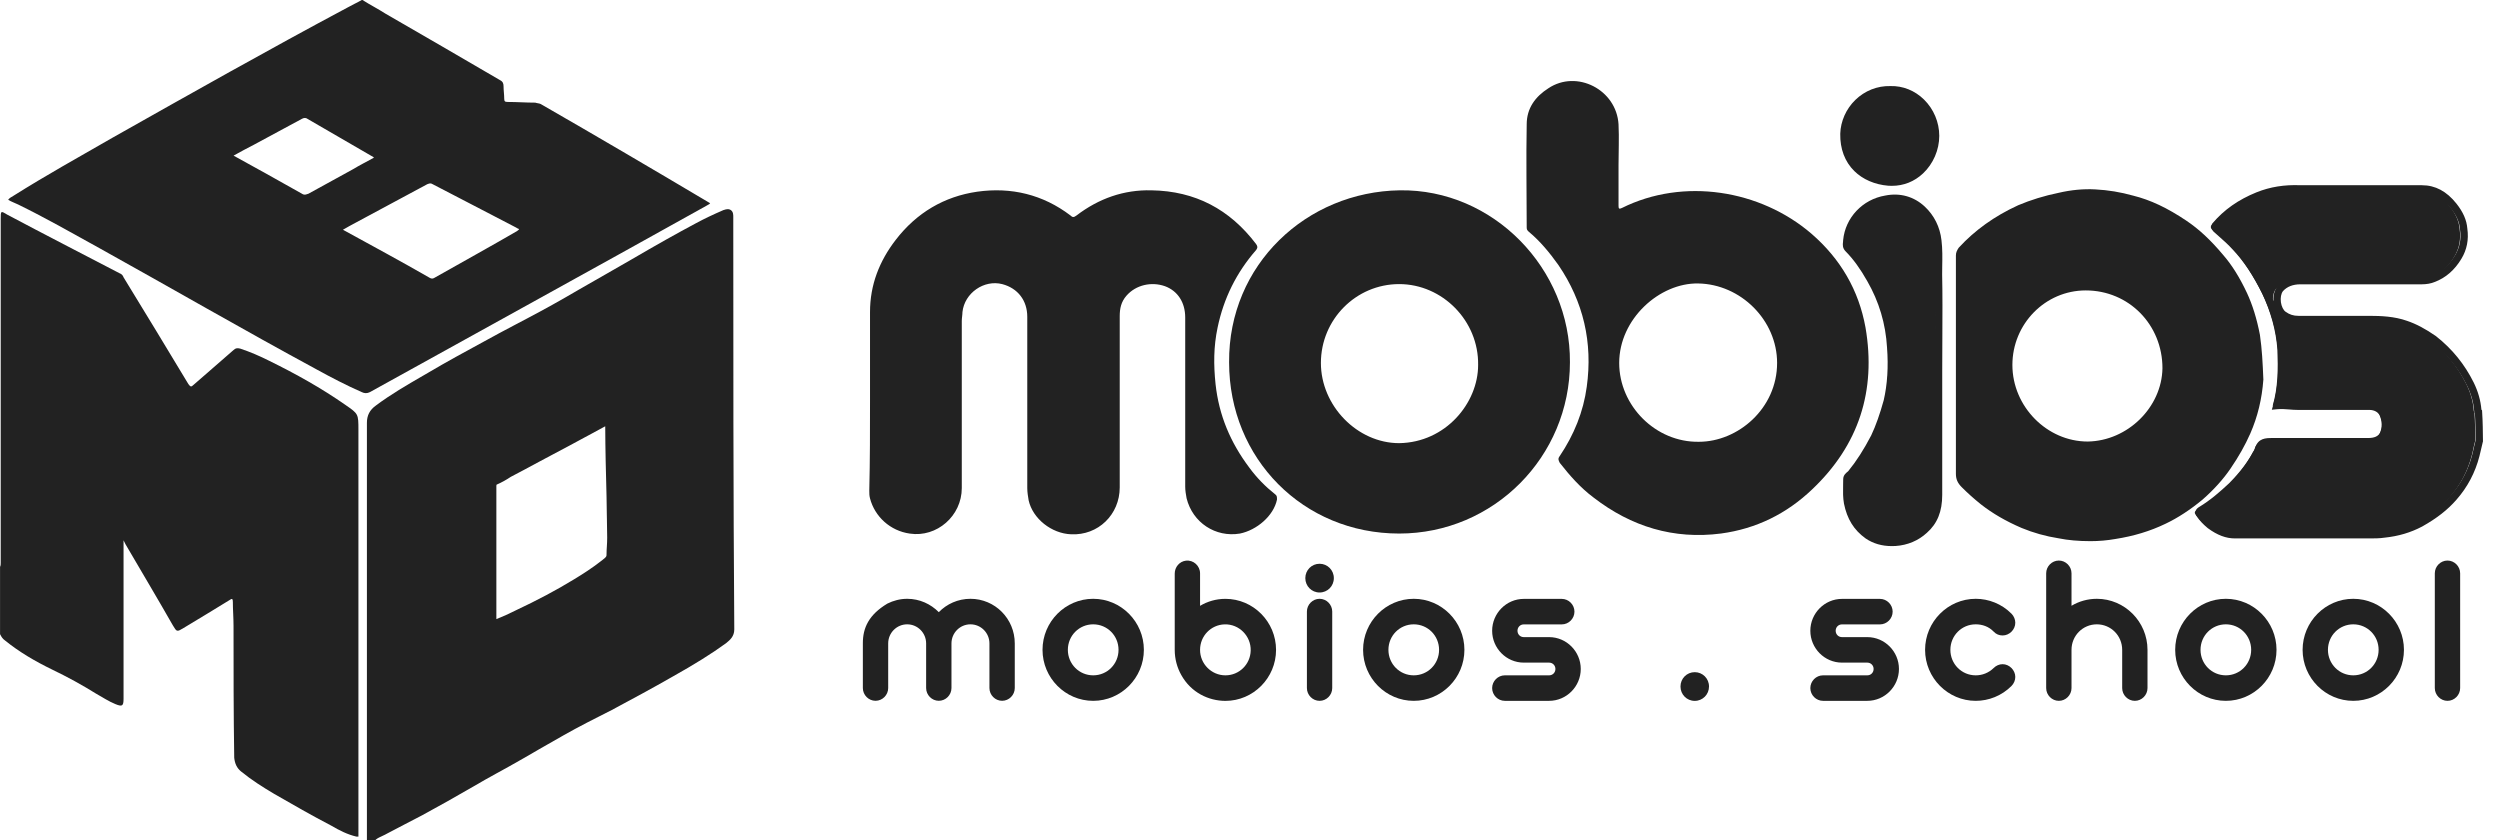 <?xml version="1.0" encoding="UTF-8"?> <svg xmlns="http://www.w3.org/2000/svg" width="119" height="40" viewBox="0 0 119 40" fill="none"> <g clip-path="url(#clip0_324_191)"> <path d="M0.034 15.205C0.034 13.619 0.034 12.003 0.034 10.417C0.034 10.028 0.034 10.028 0.356 10.223C2.123 11.162 3.889 12.068 5.688 13.006C5.785 13.039 5.848 13.104 5.881 13.2C6.909 14.881 7.936 16.565 8.965 18.279C9.062 18.409 9.095 18.439 9.222 18.311C9.865 17.762 10.475 17.212 11.118 16.66C11.215 16.563 11.31 16.563 11.44 16.595C11.921 16.756 12.371 16.951 12.82 17.177C14.074 17.792 15.295 18.472 16.451 19.28C17.061 19.702 17.061 19.702 17.061 20.477C17.061 26.851 17.061 33.224 17.061 39.596C17.061 39.661 17.061 39.727 17.061 39.822C17.029 39.822 16.997 39.822 16.964 39.822C16.546 39.725 16.162 39.531 15.776 39.305C14.844 38.821 13.944 38.302 13.045 37.785C12.499 37.461 11.985 37.137 11.47 36.718C11.278 36.557 11.181 36.362 11.149 36.071C11.116 33.968 11.116 31.897 11.116 29.794C11.116 29.406 11.084 29.019 11.084 28.663C11.084 28.502 11.052 28.469 10.924 28.565C10.184 29.017 9.446 29.471 8.739 29.892C8.418 30.086 8.418 30.086 8.225 29.762C7.486 28.467 6.715 27.175 5.978 25.913C5.945 25.847 5.913 25.782 5.881 25.719C5.881 25.784 5.881 25.849 5.881 25.913C5.881 28.372 5.881 30.798 5.881 33.257C5.881 33.613 5.816 33.646 5.494 33.516C5.173 33.385 4.884 33.192 4.595 33.031C3.92 32.61 3.214 32.223 2.474 31.867C1.672 31.478 0.9 31.026 0.226 30.476C0.129 30.411 0.067 30.315 0.002 30.185C0.002 29.118 0.002 28.05 0.002 26.983C0.034 26.918 0.034 26.853 0.034 26.79C0.034 26.014 0.034 25.204 0.034 24.428C0.034 23.911 0.034 23.392 0.034 22.875C0.034 22.39 0.034 21.872 0.034 21.387C0.034 20.837 0.034 20.32 0.034 19.769C0.034 19.284 0.034 18.798 0.034 18.313C0.034 17.861 0.034 17.375 0.034 16.923C0.034 16.369 0.034 15.787 0.034 15.205Z" fill="#222222"></path> <path d="M41.413 19.024C41.413 17.633 41.413 16.241 41.413 14.851C41.413 13.556 41.861 12.424 42.634 11.421C43.63 10.126 44.946 9.35 46.521 9.124C48.128 8.898 49.638 9.255 50.954 10.256C51.051 10.354 51.114 10.354 51.243 10.256C52.303 9.448 53.491 9.027 54.809 9.059C56.897 9.092 58.535 9.965 59.788 11.614C59.853 11.712 59.885 11.775 59.788 11.905C58.856 12.972 58.246 14.201 57.957 15.594C57.765 16.5 57.765 17.373 57.86 18.279C58.02 19.767 58.567 21.061 59.467 22.259C59.821 22.743 60.237 23.164 60.688 23.521C60.785 23.586 60.785 23.651 60.785 23.779C60.625 24.555 59.821 25.235 59.018 25.398C57.862 25.591 56.77 24.88 56.481 23.716C56.449 23.523 56.416 23.36 56.416 23.166C56.416 20.481 56.416 17.796 56.416 15.111C56.416 14.399 56.062 13.849 55.452 13.623C54.809 13.397 54.071 13.558 53.62 14.075C53.364 14.366 53.299 14.69 53.299 15.046C53.299 16.308 53.299 17.57 53.299 18.863C53.299 20.319 53.299 21.741 53.299 23.199C53.299 24.494 52.27 25.495 50.986 25.432C50.055 25.399 49.155 24.687 48.963 23.814C48.931 23.62 48.898 23.425 48.898 23.231C48.898 20.514 48.898 17.796 48.898 15.079C48.898 14.303 48.449 13.721 47.71 13.525C46.842 13.299 45.91 13.947 45.813 14.853C45.813 14.983 45.781 15.144 45.781 15.274C45.781 17.926 45.781 20.579 45.781 23.231C45.781 24.559 44.593 25.593 43.307 25.399C42.375 25.269 41.637 24.591 41.411 23.718C41.378 23.588 41.378 23.492 41.378 23.362C41.413 21.902 41.413 20.479 41.413 19.024Z" fill="#222222"></path> <path d="M66.633 9.059C62.2 9.124 58.472 12.585 58.505 17.244C58.505 21.839 62.038 25.397 66.601 25.397C71.099 25.397 74.729 21.741 74.729 17.244C74.76 12.778 71.066 8.994 66.633 9.059ZM66.601 21.094C64.609 21.094 62.875 19.315 62.875 17.277C62.875 15.207 64.545 13.523 66.601 13.523C68.657 13.523 70.391 15.27 70.359 17.373C70.359 19.184 68.816 21.061 66.601 21.094Z" fill="#222222"></path> <path d="M88.799 15.594C88.478 13.815 87.611 12.326 86.23 11.129C83.788 9.027 80.125 8.444 77.202 9.9C77.072 9.965 77.042 9.932 77.042 9.802C77.042 9.155 77.042 8.508 77.042 7.86C77.042 7.213 77.074 6.566 77.042 5.918C76.945 4.267 75.051 3.298 73.7 4.204C73.09 4.593 72.671 5.143 72.671 5.918C72.639 7.569 72.671 9.186 72.671 10.836C72.671 10.934 72.704 10.967 72.769 11.03C73.314 11.482 73.765 12.033 74.181 12.616C75.37 14.362 75.821 16.304 75.53 18.407C75.37 19.604 74.919 20.703 74.244 21.707C74.147 21.837 74.18 21.9 74.244 22.03C74.725 22.645 75.241 23.227 75.851 23.681C77.65 25.072 79.674 25.687 81.924 25.395C83.594 25.169 85.041 24.457 86.26 23.293C88.478 21.19 89.314 18.602 88.799 15.594ZM80.865 21.029C78.809 21.061 77.074 19.315 77.074 17.277C77.074 15.174 79.003 13.46 80.832 13.493C82.856 13.525 84.59 15.239 84.59 17.277C84.59 19.443 82.728 21.029 80.865 21.029Z" fill="#222222"></path> <path d="M92.14 13.069C92.14 12.519 92.172 11.97 92.108 11.451C92.043 10.868 91.786 10.351 91.368 9.963C90.887 9.511 90.276 9.348 89.633 9.478C88.669 9.639 87.867 10.417 87.77 11.451C87.77 11.581 87.705 11.709 87.834 11.839C88.253 12.261 88.605 12.778 88.894 13.295C89.472 14.299 89.793 15.398 89.858 16.53C89.922 17.37 89.89 18.244 89.698 19.085C89.538 19.667 89.344 20.249 89.088 20.799C88.766 21.413 88.412 21.996 87.964 22.545C87.899 22.61 87.772 22.675 87.772 22.804C87.772 23.193 87.739 23.579 87.804 23.936C87.933 24.583 88.222 25.1 88.768 25.489C89.154 25.747 89.603 25.845 90.086 25.812C90.6 25.78 91.083 25.587 91.467 25.23C91.98 24.778 92.142 24.194 92.142 23.549C92.142 21.576 92.142 19.634 92.142 17.662C92.14 16.11 92.172 14.59 92.14 13.069Z" fill="#222222"></path> <path d="M92.446 13.067C92.446 12.935 92.448 12.805 92.45 12.659C92.457 12.297 92.465 11.845 92.414 11.432C92.343 10.805 92.067 10.254 91.621 9.836C91.109 9.356 90.442 9.166 89.738 9.308C88.658 9.488 87.834 10.361 87.733 11.434V11.451C87.733 11.472 87.73 11.495 87.728 11.522L87.726 11.531C87.714 11.635 87.695 11.807 87.849 11.962C88.209 12.324 88.557 12.803 88.882 13.383C89.443 14.356 89.759 15.419 89.823 16.545C89.892 17.453 89.839 18.294 89.667 19.044C89.485 19.705 89.291 20.255 89.07 20.724C88.711 21.412 88.363 21.953 87.975 22.428L87.971 22.432C87.962 22.44 87.952 22.45 87.939 22.459C87.868 22.517 87.737 22.622 87.737 22.804C87.737 22.903 87.735 23.005 87.733 23.093V23.118C87.728 23.399 87.722 23.692 87.773 23.97C87.92 24.704 88.247 25.23 88.8 25.627L88.81 25.634C89.165 25.874 89.58 25.994 90.044 25.994C90.105 25.994 90.169 25.993 90.234 25.989C90.803 25.95 91.316 25.734 91.718 25.363C92.218 24.922 92.45 24.347 92.45 23.553V17.662C92.448 17.106 92.452 16.549 92.456 16.055C92.461 15.044 92.467 14.053 92.446 13.067ZM89.989 19.138L89.991 19.133L89.993 19.123C90.173 18.33 90.228 17.453 90.156 16.52C90.09 15.341 89.757 14.228 89.171 13.211C88.831 12.604 88.466 12.102 88.083 11.717C88.049 11.682 88.047 11.667 88.058 11.571C88.066 11.529 88.068 11.495 88.068 11.458C88.157 10.549 88.861 9.806 89.782 9.649H89.787L89.795 9.647C90.394 9.526 90.942 9.679 91.379 10.089C91.767 10.451 92.005 10.928 92.064 11.472C92.111 11.845 92.106 12.234 92.1 12.646V12.652C92.098 12.793 92.096 12.931 92.096 13.067V13.071C92.115 14.006 92.109 14.961 92.106 15.886L92.104 16.053C92.104 16.223 92.102 16.396 92.102 16.57C92.1 16.926 92.098 17.296 92.098 17.66V23.547C92.098 24.235 91.902 24.727 91.482 25.098L91.478 25.102C91.136 25.422 90.694 25.608 90.204 25.638C89.742 25.669 89.335 25.571 88.994 25.345C88.517 25.002 88.232 24.545 88.099 23.903C88.055 23.656 88.06 23.388 88.066 23.105V23.099C88.068 23.013 88.07 22.907 88.07 22.802C88.07 22.785 88.118 22.746 88.144 22.723C88.167 22.706 88.19 22.687 88.211 22.664L88.222 22.649C88.627 22.155 88.99 21.59 89.365 20.873L89.367 20.868C89.601 20.379 89.804 19.81 89.989 19.138Z" fill="#222222"></path> <path d="M89.892 8.67C91.24 8.768 92.14 7.603 92.14 6.469C92.14 5.272 91.175 4.236 89.987 4.269C88.766 4.236 87.802 5.24 87.769 6.372C87.739 7.797 88.734 8.572 89.892 8.67Z" fill="#222222"></path> <path d="M91.582 4.738C91.145 4.309 90.576 4.081 89.985 4.097C89.359 4.081 88.766 4.317 88.311 4.759C87.874 5.186 87.613 5.772 87.596 6.368C87.583 7.082 87.813 7.697 88.264 8.141C88.667 8.54 89.239 8.787 89.876 8.84H89.882C89.941 8.844 89.996 8.846 90.052 8.846C90.612 8.846 91.124 8.643 91.535 8.256C92.02 7.802 92.309 7.134 92.309 6.468C92.309 5.822 92.045 5.192 91.582 4.738ZM91.969 6.469C91.969 7.042 91.719 7.615 91.305 8.005C91.061 8.233 90.907 8.57 89.905 8.498C88.979 8.419 87.91 7.818 87.942 6.376C87.973 5.297 88.909 4.411 89.985 4.441H89.991H89.994C90.01 4.441 90.025 4.441 90.042 4.441C90.525 4.441 90.987 4.635 91.347 4.987C91.74 5.374 91.969 5.914 91.969 6.469Z" fill="#222222"></path> <path d="M107.408 15.982C107.279 15.302 107.087 14.624 106.798 14.009C106.509 13.395 106.155 12.78 105.706 12.263C105.193 11.648 104.647 11.098 103.972 10.645C103.201 10.127 102.397 9.706 101.497 9.48C100.919 9.319 100.341 9.222 99.731 9.189C99.153 9.156 98.574 9.222 98.028 9.35C97.386 9.48 96.743 9.674 96.132 9.932C95.073 10.417 94.141 11.064 93.369 11.905C93.304 12.002 93.272 12.066 93.272 12.163C93.272 13.91 93.272 15.656 93.272 17.405C93.272 19.119 93.272 20.835 93.272 22.549C93.272 22.775 93.337 22.905 93.496 23.066C93.785 23.357 94.075 23.616 94.396 23.874C94.974 24.326 95.617 24.683 96.292 24.974C96.838 25.2 97.416 25.363 98.027 25.458C98.508 25.556 99.023 25.588 99.504 25.588C99.89 25.588 100.275 25.556 100.661 25.491C101.496 25.361 102.268 25.135 103.006 24.778C103.616 24.487 104.194 24.099 104.74 23.646C105.221 23.225 105.672 22.741 106.026 22.224C106.379 21.706 106.701 21.157 106.958 20.573C107.311 19.765 107.503 18.922 107.568 18.049C107.538 17.34 107.505 16.662 107.408 15.982ZM99.377 21.189C97.321 21.189 95.619 19.41 95.619 17.372C95.619 15.27 97.289 13.651 99.282 13.651C101.467 13.651 103.104 15.365 103.104 17.533C103.072 19.41 101.465 21.159 99.377 21.189Z" fill="#222222"></path> <path d="M99.281 13.479C98.264 13.479 97.303 13.877 96.583 14.601C95.85 15.335 95.447 16.319 95.447 17.372C95.447 18.393 95.87 19.412 96.604 20.167C97.357 20.936 98.342 21.362 99.376 21.362C100.413 21.346 101.39 20.925 102.132 20.174C102.842 19.456 103.256 18.495 103.275 17.533C103.275 16.434 102.87 15.413 102.136 14.659C101.392 13.898 100.381 13.479 99.281 13.479ZM99.281 13.824C101.33 13.824 102.933 15.451 102.933 17.529C102.901 19.391 101.273 20.988 99.376 21.017C97.433 21.017 95.79 19.349 95.79 17.372C95.79 15.415 97.357 13.824 99.281 13.824Z" fill="#222222"></path> <path d="M107.735 18.039C107.703 17.269 107.671 16.627 107.575 15.961V15.955L107.574 15.947C107.427 15.18 107.218 14.504 106.95 13.933C106.604 13.199 106.238 12.615 105.833 12.148C105.225 11.422 104.679 10.913 104.063 10.499C103.163 9.896 102.361 9.516 101.537 9.312C100.94 9.145 100.35 9.047 99.736 9.015C99.173 8.984 98.585 9.04 97.988 9.179C97.313 9.317 96.665 9.516 96.062 9.771L96.048 9.777L96.046 9.779C94.944 10.284 94 10.96 93.241 11.786L93.232 11.796L93.224 11.809C93.154 11.918 93.101 12.014 93.101 12.163V22.549C93.101 22.809 93.179 22.988 93.376 23.187C93.662 23.474 93.953 23.735 94.293 24.008C94.847 24.441 95.48 24.809 96.229 25.131C96.786 25.362 97.382 25.529 97.998 25.625C98.431 25.713 98.939 25.759 99.506 25.759C99.907 25.759 100.305 25.724 100.685 25.657C101.566 25.52 102.349 25.282 103.078 24.931C103.665 24.652 104.261 24.263 104.846 23.777L104.852 23.771C105.369 23.319 105.822 22.817 106.164 22.317C106.56 21.739 106.87 21.189 107.113 20.638C107.463 19.839 107.669 18.994 107.737 18.058V18.056L107.735 18.039ZM107.395 18.045C107.326 18.939 107.13 19.743 106.798 20.504C106.566 21.032 106.267 21.565 105.883 22.126C105.556 22.603 105.122 23.083 104.628 23.514C104.061 23.983 103.49 24.357 102.931 24.621C102.235 24.958 101.482 25.186 100.632 25.32C100.253 25.384 99.873 25.414 99.504 25.414C98.966 25.414 98.481 25.372 98.061 25.288L98.053 25.286H98.047C97.458 25.192 96.891 25.033 96.36 24.813C95.634 24.499 95.027 24.146 94.504 23.736C94.181 23.478 93.899 23.225 93.62 22.942C93.485 22.804 93.447 22.716 93.447 22.545V12.163C93.447 12.119 93.456 12.09 93.508 12.012C94.24 11.219 95.147 10.574 96.204 10.093C96.794 9.844 97.418 9.652 98.059 9.522H98.064L98.074 9.52C98.642 9.386 99.2 9.333 99.728 9.363C100.316 9.394 100.883 9.488 101.457 9.649L101.467 9.65H101.471C102.252 9.848 103.019 10.21 103.882 10.788C104.47 11.183 104.995 11.673 105.582 12.376C105.968 12.82 106.316 13.379 106.647 14.082C106.904 14.628 107.106 15.277 107.245 16.009C107.33 16.66 107.362 17.29 107.395 18.045Z" fill="#222222"></path> <path d="M117.817 20.996C117.752 21.222 117.72 21.448 117.657 21.676C117.465 22.421 117.111 23.099 116.598 23.681C116.149 24.198 115.601 24.587 115.023 24.91C114.477 25.201 113.899 25.362 113.289 25.427C113.064 25.46 112.807 25.46 112.581 25.46C110.46 25.46 108.308 25.46 106.187 25.46C105.738 25.46 105.352 25.267 104.998 25.008C104.806 24.847 104.645 24.684 104.517 24.491C104.453 24.426 104.453 24.361 104.55 24.298C105.095 23.974 105.578 23.553 106.027 23.133C106.508 22.649 106.927 22.13 107.248 21.515C107.281 21.482 107.313 21.45 107.313 21.385C107.41 21.028 107.667 21.028 107.956 21.028C109.466 21.028 111.008 21.028 112.518 21.028C112.807 21.028 113.096 20.963 113.258 20.672C113.418 20.349 113.387 20.025 113.258 19.734C113.129 19.475 112.872 19.345 112.583 19.345C111.459 19.345 110.303 19.345 109.177 19.345C108.855 19.345 108.534 19.28 108.18 19.312C108.437 18.439 108.437 17.533 108.405 16.66C108.34 15.722 108.083 14.816 107.665 13.942C107.279 13.167 106.83 12.422 106.219 11.774C105.93 11.451 105.609 11.192 105.287 10.901C105.223 10.836 105.223 10.803 105.255 10.74C105.801 10.093 106.476 9.641 107.279 9.317C107.922 9.059 108.597 8.961 109.302 8.994C111.231 8.994 113.157 8.994 115.086 8.994C115.729 8.994 116.21 9.317 116.596 9.802C116.853 10.125 117.045 10.482 117.077 10.901C117.142 11.353 117.077 11.807 116.82 12.228C116.531 12.713 116.145 13.069 115.632 13.264C115.472 13.329 115.278 13.362 115.086 13.362C113.157 13.362 111.231 13.362 109.302 13.362C108.949 13.362 108.595 13.46 108.338 13.751C108.081 14.075 108.178 14.754 108.498 14.98C108.722 15.141 108.947 15.206 109.205 15.206C110.329 15.206 111.453 15.206 112.579 15.206C113.157 15.206 113.768 15.239 114.314 15.432C114.795 15.593 115.246 15.854 115.662 16.145C116.402 16.727 116.98 17.439 117.396 18.28C117.589 18.669 117.718 19.088 117.75 19.542C117.75 19.575 117.75 19.575 117.783 19.607C117.817 20.122 117.817 20.544 117.817 20.996Z" fill="#222222"></path> <path d="M118.149 19.596L118.145 19.531L118.115 19.5C118.08 19.067 117.957 18.631 117.746 18.204C117.318 17.342 116.721 16.606 115.967 16.013L115.962 16.007L115.956 16.003C115.458 15.655 115.003 15.415 114.568 15.27C113.982 15.061 113.333 15.034 112.776 15.034H109.402C109.17 15.034 108.982 14.975 108.794 14.839C108.687 14.764 108.6 14.586 108.571 14.387C108.543 14.174 108.579 13.977 108.668 13.86C108.862 13.644 109.142 13.533 109.501 13.533H115.285C115.503 13.533 115.72 13.494 115.891 13.423C116.416 13.224 116.844 12.853 117.164 12.316C117.424 11.887 117.519 11.403 117.445 10.88C117.413 10.474 117.247 10.097 116.926 9.691C116.458 9.103 115.92 8.817 115.283 8.817H109.503C108.742 8.785 108.058 8.894 107.411 9.154C106.548 9.503 105.863 9.984 105.321 10.623L105.31 10.635L105.296 10.656C105.226 10.792 105.245 10.903 105.359 11.018L105.365 11.024C105.45 11.102 105.534 11.177 105.616 11.248C105.829 11.434 106.068 11.646 106.285 11.887L106.289 11.891C106.802 12.435 107.253 13.109 107.704 14.013C108.12 14.886 108.364 15.779 108.427 16.666C108.457 17.46 108.467 18.384 108.21 19.259L108.138 19.504L108.389 19.479C108.592 19.46 108.796 19.477 108.974 19.491C109.092 19.502 109.231 19.512 109.372 19.512H112.778C113.016 19.512 113.206 19.617 113.299 19.803C113.421 20.078 113.423 20.341 113.303 20.586C113.198 20.772 113.021 20.85 112.713 20.85H108.151C107.866 20.85 107.476 20.85 107.344 21.331L107.337 21.352V21.373C107.333 21.379 107.325 21.385 107.324 21.387L107.306 21.404L107.293 21.429C107.01 21.973 106.631 22.472 106.106 23.003C105.673 23.407 105.199 23.823 104.663 24.142L104.653 24.148C104.539 24.223 104.507 24.311 104.499 24.372C104.492 24.453 104.518 24.529 104.579 24.594C104.699 24.776 104.855 24.943 105.085 25.136L105.096 25.144C105.547 25.475 105.956 25.629 106.384 25.629H112.778C113.01 25.629 113.271 25.629 113.51 25.592C114.166 25.523 114.748 25.351 115.287 25.066H115.288L115.306 25.056C115.998 24.667 116.511 24.265 116.924 23.79C117.451 23.192 117.82 22.495 118.021 21.716C118.054 21.593 118.08 21.477 118.101 21.379C118.122 21.276 118.149 21.157 118.181 21.04L118.189 21.017V20.992C118.183 20.542 118.183 20.117 118.149 19.596ZM108.147 21.206H112.71C113.141 21.206 113.432 21.061 113.6 20.762L113.603 20.755C113.771 20.414 113.771 20.038 113.607 19.669L113.603 19.661C113.449 19.353 113.147 19.177 112.774 19.177H109.368C109.254 19.177 109.14 19.169 109.02 19.159L108.999 19.157C108.875 19.148 108.739 19.136 108.596 19.134C108.805 18.284 108.794 17.413 108.765 16.658V16.65C108.727 16.099 108.623 15.543 108.451 14.994C108.493 15.043 108.539 15.088 108.588 15.124C108.834 15.3 109.088 15.381 109.395 15.381H112.769C113.299 15.381 113.912 15.405 114.448 15.597C114.859 15.735 115.285 15.961 115.749 16.285C116.462 16.846 117.027 17.543 117.432 18.359C117.624 18.747 117.738 19.148 117.769 19.552C117.769 19.605 117.78 19.642 117.805 19.678C117.835 20.153 117.835 20.553 117.835 20.975C117.807 21.078 117.784 21.182 117.761 21.283L117.748 21.346C117.727 21.44 117.706 21.538 117.679 21.636C117.493 22.363 117.149 23.014 116.658 23.572C116.27 24.018 115.785 24.397 115.131 24.763C114.627 25.031 114.081 25.194 113.465 25.259H113.455C113.242 25.29 112.991 25.29 112.772 25.29H106.378C106.028 25.29 105.684 25.157 105.296 24.872C105.108 24.715 104.975 24.575 104.872 24.428C105.433 24.089 105.909 23.669 106.338 23.265L106.342 23.262C106.886 22.714 107.28 22.193 107.58 21.626C107.62 21.584 107.668 21.519 107.675 21.421C107.734 21.224 107.841 21.206 108.147 21.206ZM108.404 13.636L108.396 13.646C108.265 13.812 108.198 14.063 108.216 14.331C108.153 14.176 108.084 14.023 108.01 13.868C107.548 12.937 107.08 12.234 106.538 11.659C106.325 11.42 106.101 11.223 105.863 11.014L105.842 10.995C105.819 10.974 105.796 10.955 105.772 10.934C105.722 10.892 105.673 10.847 105.623 10.802C106.12 10.231 106.745 9.798 107.535 9.48C108.138 9.239 108.775 9.137 109.486 9.17H109.49H115.277C115.804 9.17 116.255 9.413 116.654 9.913C116.93 10.261 117.072 10.579 117.097 10.916V10.93C117.162 11.376 117.082 11.784 116.863 12.144C116.582 12.613 116.226 12.927 115.773 13.104L115.758 13.109C115.623 13.163 115.452 13.194 115.277 13.194H109.494C109.033 13.192 108.666 13.341 108.404 13.636Z" fill="#222222"></path> <path d="M34.731 10.321C34.731 10.127 34.699 10.095 34.507 10.16C34.058 10.353 33.639 10.549 33.221 10.775C32.192 11.324 31.165 11.906 30.169 12.489C29.334 12.973 28.466 13.46 27.631 13.944C26.861 14.396 26.057 14.85 25.254 15.271C24.773 15.53 24.322 15.756 23.841 16.016C22.717 16.631 21.561 17.246 20.467 17.893C19.632 18.378 18.765 18.864 17.993 19.447C17.769 19.607 17.639 19.803 17.639 20.126C17.639 26.693 17.639 33.261 17.639 39.828C17.704 39.828 17.736 39.828 17.799 39.828C17.959 39.697 18.185 39.634 18.345 39.536C18.891 39.245 19.469 38.954 20.015 38.663C20.85 38.211 21.654 37.757 22.489 37.273C23.035 36.949 23.581 36.658 24.159 36.334C25.026 35.85 25.893 35.331 26.761 34.846C27.5 34.425 28.27 34.038 29.041 33.649C30.005 33.132 30.969 32.613 31.932 32.063C32.799 31.579 33.666 31.06 34.469 30.478C34.628 30.348 34.79 30.219 34.79 29.961C34.731 23.39 34.731 16.855 34.731 10.321ZM29.045 26.431C29.045 26.592 28.915 26.69 28.788 26.787C28.339 27.143 27.888 27.435 27.407 27.726C26.508 28.275 25.576 28.762 24.611 29.214C24.29 29.375 23.936 29.537 23.582 29.666C23.55 29.698 23.485 29.698 23.453 29.698C23.453 28.178 23.453 26.657 23.453 25.136C23.453 24.456 23.453 23.809 23.453 23.131C23.453 23.034 23.485 22.938 23.582 22.905C23.807 22.808 24.031 22.679 24.225 22.549C25.157 22.064 26.089 21.546 27.021 21.061C27.631 20.737 28.21 20.414 28.82 20.09C28.885 20.057 28.917 20.057 28.98 20.025C28.98 20.057 28.98 20.09 28.98 20.09C28.98 21.287 29.012 22.484 29.045 23.681C29.045 24.328 29.077 24.976 29.077 25.59C29.077 25.881 29.045 26.14 29.045 26.431Z" fill="#222222"></path> <path d="M29.214 23.681V23.677C29.186 22.628 29.149 21.323 29.149 20.09V19.741L28.898 19.874C28.881 19.883 28.87 19.887 28.851 19.893L28.845 19.895C28.82 19.902 28.792 19.912 28.76 19.927H28.756L28.739 19.937C28.484 20.073 28.229 20.211 27.984 20.345L27.839 20.423C27.554 20.578 27.25 20.745 26.943 20.908C26.485 21.145 26.019 21.396 25.542 21.653L25.481 21.685C25.043 21.921 24.591 22.164 24.146 22.396L24.129 22.405C23.923 22.543 23.712 22.66 23.518 22.744C23.366 22.8 23.28 22.942 23.28 23.131V29.871H23.452C23.497 29.871 23.587 29.871 23.663 29.817C23.982 29.698 24.317 29.551 24.68 29.369C25.722 28.881 26.641 28.392 27.489 27.873C27.902 27.624 28.389 27.32 28.881 26.929L28.889 26.923C29.024 26.822 29.21 26.68 29.21 26.433C29.21 26.288 29.218 26.146 29.226 26.023C29.233 25.908 29.243 25.755 29.243 25.592C29.243 25.276 29.235 24.933 29.227 24.658C29.224 24.388 29.214 24.035 29.214 23.681ZM28.902 25.59C28.902 25.736 28.895 25.878 28.887 26C28.879 26.115 28.87 26.268 28.87 26.431C28.87 26.494 28.822 26.544 28.685 26.648L28.678 26.655C28.206 27.029 27.727 27.333 27.318 27.58C26.485 28.09 25.576 28.572 24.539 29.059L24.528 29.064L24.526 29.066C24.197 29.231 23.902 29.363 23.627 29.469V23.133C23.627 23.091 23.636 23.072 23.638 23.07L23.655 23.062C23.874 22.967 24.102 22.84 24.315 22.697C24.766 22.463 25.22 22.218 25.66 21.98L25.928 21.837C26.312 21.63 26.711 21.417 27.101 21.214C27.356 21.078 27.613 20.939 27.86 20.804L28.003 20.728C28.261 20.586 28.533 20.439 28.809 20.291C28.813 21.39 28.841 22.505 28.87 23.585L28.872 23.683C28.872 23.964 28.879 24.248 28.885 24.524L28.889 24.717C28.895 25.02 28.902 25.305 28.902 25.59Z" fill="#222222"></path> <path d="M34.904 10.321C34.904 10.225 34.904 10.083 34.792 10.003C34.678 9.921 34.541 9.966 34.456 9.995L34.444 9.997L34.438 9.999C33.925 10.221 33.512 10.418 33.139 10.62C32.215 11.112 31.215 11.675 30.081 12.338C29.766 12.521 29.44 12.707 29.125 12.887C29.02 12.947 28.917 13.006 28.815 13.065C28.375 13.312 27.949 13.557 27.542 13.793C26.692 14.293 25.893 14.737 25.171 15.116C24.952 15.235 24.735 15.348 24.524 15.457L24.484 15.478C24.248 15.601 24.007 15.729 23.758 15.863C23.526 15.992 23.286 16.122 23.056 16.246L23.041 16.254C22.156 16.735 21.241 17.231 20.38 17.742C20.338 17.767 20.296 17.79 20.255 17.815C20.213 17.84 20.171 17.863 20.129 17.888L20.112 17.897C19.363 18.332 18.588 18.78 17.89 19.305C17.601 19.512 17.465 19.772 17.465 20.123V39.996H17.86L17.906 39.952C17.984 39.889 18.092 39.841 18.197 39.793L18.212 39.785C18.284 39.753 18.358 39.718 18.425 39.678C18.665 39.55 18.936 39.408 19.252 39.245C19.507 39.115 19.79 38.968 20.091 38.809C20.863 38.391 21.675 37.935 22.571 37.415C22.927 37.204 23.276 37.011 23.647 36.806L23.704 36.775C23.782 36.731 23.86 36.689 23.94 36.645C24.037 36.591 24.136 36.537 24.235 36.482C24.688 36.229 25.146 35.965 25.538 35.737L25.669 35.66C26.053 35.44 26.449 35.212 26.837 34.994C27.546 34.592 28.297 34.212 29.024 33.845L29.121 33.797L29.123 33.795C30.138 33.251 31.057 32.757 32.006 32.213C33.05 31.629 33.862 31.123 34.558 30.618L34.568 30.61L34.575 30.604C34.743 30.466 34.952 30.296 34.952 29.959C34.904 23.39 34.904 16.746 34.904 10.321ZM34.617 29.961C34.617 30.133 34.513 30.219 34.366 30.338L34.36 30.344C33.678 30.838 32.879 31.338 31.846 31.914C30.92 32.445 29.992 32.945 28.961 33.496L28.832 33.561C28.117 33.923 27.377 34.299 26.677 34.695C26.224 34.948 25.766 35.212 25.372 35.44C24.948 35.685 24.511 35.94 24.073 36.183C23.938 36.26 23.803 36.334 23.67 36.407C23.628 36.43 23.585 36.455 23.543 36.478C23.136 36.702 22.771 36.903 22.4 37.123C21.561 37.612 20.753 38.066 19.931 38.51C19.709 38.629 19.477 38.749 19.25 38.868L19.079 38.958C18.811 39.096 18.533 39.24 18.267 39.381L18.259 39.383L18.252 39.387C18.206 39.416 18.151 39.441 18.092 39.468L18.058 39.483C17.982 39.517 17.89 39.558 17.803 39.609V20.125C17.803 19.881 17.883 19.73 18.084 19.586L18.09 19.582L18.092 19.581C18.784 19.06 19.551 18.615 20.293 18.186C20.315 18.173 20.336 18.162 20.359 18.148C20.42 18.114 20.485 18.077 20.546 18.041C21.401 17.533 22.308 17.041 23.187 16.564L23.208 16.553C23.44 16.426 23.68 16.296 23.914 16.168C24.111 16.061 24.309 15.957 24.501 15.857C24.553 15.831 24.606 15.804 24.657 15.777L24.764 15.722C24.948 15.626 25.137 15.526 25.327 15.425C26.059 15.04 26.839 14.605 27.71 14.094C28.025 13.91 28.351 13.724 28.666 13.544C28.771 13.485 28.874 13.425 28.976 13.366C29.45 13.098 29.864 12.858 30.245 12.638C31.342 11.998 32.339 11.437 33.294 10.928C33.664 10.729 34.064 10.537 34.551 10.326C34.558 16.748 34.558 23.392 34.617 29.961Z" fill="#222222"></path> <path d="M25.736 4.951C25.671 4.918 25.576 4.918 25.479 4.886C25.03 4.886 24.612 4.853 24.161 4.853C24.032 4.853 24.001 4.82 24.001 4.692C24.001 4.499 23.969 4.303 23.969 4.11C23.969 3.98 23.937 3.884 23.809 3.819C21.978 2.752 20.146 1.683 18.347 0.649C17.994 0.421 17.607 0.226 17.254 0H17.221C16.997 0.13 16.773 0.226 16.546 0.356C12.788 2.361 9.062 4.464 5.335 6.567C3.76 7.473 2.187 8.346 0.645 9.317C0.548 9.382 0.453 9.415 0.388 9.511C0.548 9.608 0.742 9.672 0.869 9.737C2.187 10.384 3.439 11.095 4.724 11.807C8.161 13.716 11.567 15.689 15.036 17.566C15.744 17.955 16.482 18.341 17.221 18.665C17.351 18.73 17.478 18.73 17.607 18.665C22.973 15.689 28.338 12.745 33.67 9.769C33.703 9.737 33.767 9.737 33.8 9.672C31.133 8.088 28.435 6.502 25.736 4.951ZM14.684 9.22C14.587 9.252 14.524 9.285 14.428 9.252C13.336 8.637 12.242 8.023 11.118 7.408C11.472 7.214 11.761 7.052 12.083 6.891C12.853 6.469 13.593 6.083 14.363 5.661C14.428 5.629 14.492 5.596 14.587 5.629C15.647 6.243 16.708 6.858 17.767 7.473L17.799 7.506C17.446 7.699 17.124 7.862 16.803 8.055C16.097 8.444 15.39 8.833 14.684 9.22ZM24.612 10.999C23.326 11.744 22.043 12.454 20.724 13.199C20.66 13.232 20.595 13.297 20.468 13.232C19.119 12.456 17.737 11.711 16.324 10.936C16.71 10.71 17.094 10.514 17.448 10.321C18.412 9.804 19.376 9.285 20.338 8.768C20.435 8.735 20.498 8.702 20.595 8.768C21.913 9.447 23.262 10.158 24.579 10.838C24.612 10.87 24.644 10.87 24.709 10.903C24.707 10.936 24.642 10.966 24.612 10.999Z" fill="#222222"></path> <path d="M42.239 28.731C42.523 28.59 42.842 28.503 43.181 28.503C43.774 28.503 44.301 28.75 44.687 29.139C45.064 28.75 45.6 28.503 46.193 28.503C47.361 28.503 48.303 29.451 48.303 30.627V32.751C48.303 33.083 48.029 33.358 47.7 33.358C47.371 33.358 47.097 33.083 47.097 32.751V30.627C47.097 30.125 46.692 29.718 46.193 29.718C45.695 29.718 45.29 30.125 45.29 30.627V32.751C45.29 33.083 45.016 33.358 44.687 33.358C44.358 33.358 44.084 33.083 44.084 32.751V30.627C44.084 30.125 43.679 29.718 43.181 29.718C42.683 29.718 42.278 30.125 42.278 30.627V32.751C42.278 33.083 42.004 33.358 41.675 33.358C41.346 33.358 41.072 33.083 41.072 32.751V30.627C41.068 29.88 41.361 29.258 42.239 28.731Z" fill="#222222"></path> <path d="M52.036 28.503C53.364 28.503 54.448 29.595 54.448 30.932C54.448 32.269 53.364 33.36 52.036 33.36C50.709 33.36 49.624 32.269 49.624 30.932C49.624 29.595 50.707 28.503 52.036 28.503ZM52.036 32.146C52.706 32.146 53.242 31.606 53.242 30.932C53.242 30.258 52.706 29.718 52.036 29.718C51.367 29.718 50.83 30.258 50.83 30.932C50.83 31.606 51.367 32.146 52.036 32.146Z" fill="#222222"></path> <path d="M56.227 32.127C56.03 31.776 55.917 31.368 55.917 30.932V27.302C55.917 26.992 56.144 26.724 56.448 26.688C56.809 26.644 57.123 26.935 57.123 27.291V28.837C57.123 28.837 57.123 28.837 57.125 28.837C57.473 28.628 57.888 28.505 58.329 28.505C59.657 28.505 60.74 29.597 60.74 30.934C60.74 32.27 59.657 33.362 58.329 33.362C57.538 33.36 56.697 32.975 56.227 32.127L57.121 33.036L56.227 32.127ZM58.329 32.146C58.985 32.146 59.514 31.627 59.533 30.972C59.554 30.275 58.979 29.697 58.289 29.72C57.639 29.741 57.123 30.273 57.123 30.932C57.121 31.598 57.665 32.146 58.329 32.146Z" fill="#222222"></path> <path d="M62.812 26.835C63.188 26.835 63.491 27.138 63.491 27.519C63.491 27.9 63.19 28.203 62.812 28.203C62.435 28.203 62.133 27.9 62.133 27.519C62.133 27.138 62.435 26.835 62.812 26.835ZM63.414 32.753C63.414 33.084 63.141 33.36 62.812 33.36C62.483 33.36 62.209 33.084 62.209 32.753V29.11C62.209 28.779 62.483 28.503 62.812 28.503C63.141 28.503 63.414 28.779 63.414 29.11V32.753Z" fill="#222222"></path> <path d="M67.294 28.503C68.622 28.503 69.706 29.595 69.706 30.932C69.706 32.269 68.622 33.36 67.294 33.36C65.967 33.36 64.883 32.269 64.883 30.932C64.883 29.595 65.967 28.503 67.294 28.503ZM67.294 32.146C67.964 32.146 68.5 31.606 68.5 30.932C68.5 30.258 67.964 29.718 67.294 29.718C66.625 29.718 66.089 30.258 66.089 30.932C66.089 31.606 66.625 32.146 67.294 32.146Z" fill="#222222"></path> <path d="M73.738 32.146C73.907 32.146 74.038 32.014 74.038 31.843C74.038 31.673 73.907 31.541 73.738 31.541H72.532C71.703 31.541 71.026 30.857 71.026 30.024C71.026 29.191 71.705 28.507 72.532 28.507H74.341C74.67 28.507 74.944 28.783 74.944 29.114C74.944 29.446 74.67 29.721 74.341 29.721H72.532C72.363 29.721 72.232 29.854 72.232 30.024C72.232 30.195 72.363 30.327 72.532 30.327H73.738C74.567 30.327 75.244 31.01 75.244 31.843C75.244 32.676 74.565 33.36 73.738 33.36H71.629C71.3 33.36 71.026 33.084 71.026 32.753C71.026 32.422 71.3 32.146 71.629 32.146H73.738Z" fill="#222222"></path> <path d="M80.67 31.995C81.046 31.995 81.349 32.297 81.349 32.678C81.349 33.057 81.048 33.362 80.67 33.362C80.293 33.362 79.991 33.059 79.991 32.678C79.991 32.297 80.293 31.995 80.67 31.995Z" fill="#222222"></path> <path d="M88.884 32.146C89.053 32.146 89.184 32.014 89.184 31.843C89.184 31.673 89.053 31.541 88.884 31.541H87.678C86.849 31.541 86.172 30.857 86.172 30.024C86.172 29.191 86.851 28.507 87.678 28.507H89.487C89.816 28.507 90.09 28.783 90.09 29.114C90.09 29.446 89.816 29.721 89.487 29.721H87.678C87.509 29.721 87.378 29.854 87.378 30.024C87.378 30.195 87.509 30.327 87.678 30.327H88.884C89.713 30.327 90.39 31.01 90.39 31.843C90.39 32.676 89.711 33.36 88.884 33.36H86.775C86.446 33.36 86.172 33.084 86.172 32.753C86.172 32.422 86.446 32.146 86.775 32.146H88.884Z" fill="#222222"></path> <path d="M94.045 33.36C92.718 33.36 91.634 32.269 91.634 30.932C91.634 29.595 92.718 28.503 94.045 28.503C94.658 28.503 95.28 28.741 95.749 29.214C95.862 29.327 95.928 29.49 95.928 29.641C95.928 29.972 95.645 30.248 95.325 30.248C95.165 30.248 95.015 30.191 94.901 30.068C94.665 29.821 94.355 29.718 94.043 29.718C93.374 29.718 92.838 30.258 92.838 30.932C92.838 31.606 93.374 32.146 94.043 32.146C94.353 32.146 94.656 32.033 94.901 31.795C95.013 31.683 95.165 31.615 95.325 31.615C95.645 31.615 95.928 31.901 95.928 32.222C95.928 32.383 95.862 32.535 95.749 32.65C95.278 33.123 94.658 33.36 94.045 33.36Z" fill="#222222"></path> <path d="M102.221 32.753C102.221 33.084 101.948 33.36 101.619 33.36C101.29 33.36 101.016 33.084 101.016 32.753V30.932C101.016 30.258 100.479 29.718 99.81 29.718C99.141 29.718 98.604 30.258 98.604 30.932V32.753C98.604 33.084 98.33 33.36 98.001 33.36C97.672 33.36 97.398 33.084 97.398 32.753V27.289C97.398 26.958 97.672 26.682 98.001 26.682C98.33 26.682 98.604 26.958 98.604 27.289V28.835C98.952 28.626 99.367 28.503 99.81 28.503C101.137 28.503 102.221 29.595 102.221 30.932V32.753Z" fill="#222222"></path> <path d="M105.951 28.503C107.278 28.503 108.362 29.595 108.362 30.932C108.362 32.269 107.278 33.36 105.951 33.36C104.623 33.36 103.539 32.269 103.539 30.932C103.539 29.595 104.621 28.503 105.951 28.503ZM105.951 32.146C106.62 32.146 107.156 31.606 107.156 30.932C107.156 30.258 106.62 29.718 105.951 29.718C105.281 29.718 104.745 30.258 104.745 30.932C104.745 31.606 105.281 32.146 105.951 32.146Z" fill="#222222"></path> <path d="M112.016 28.503C113.343 28.503 114.428 29.595 114.428 30.932C114.428 32.269 113.343 33.36 112.016 33.36C110.689 33.36 109.604 32.269 109.604 30.932C109.604 29.595 110.689 28.503 112.016 28.503ZM112.016 32.146C112.685 32.146 113.222 31.606 113.222 30.932C113.222 30.258 112.685 29.718 112.016 29.718C111.347 29.718 110.81 30.258 110.81 30.932C110.81 31.606 111.348 32.146 112.016 32.146Z" fill="#222222"></path> <path d="M117.103 32.753C117.103 33.084 116.829 33.36 116.5 33.36C116.171 33.36 115.897 33.084 115.897 32.753V27.289C115.897 26.958 116.171 26.682 116.5 26.682C116.829 26.682 117.103 26.958 117.103 27.289V32.753Z" fill="#222222"></path> </g> <defs> <clipPath id="clip0_324_191"> <rect width="118.182" height="40" fill="white"></rect> </clipPath> </defs> </svg> 